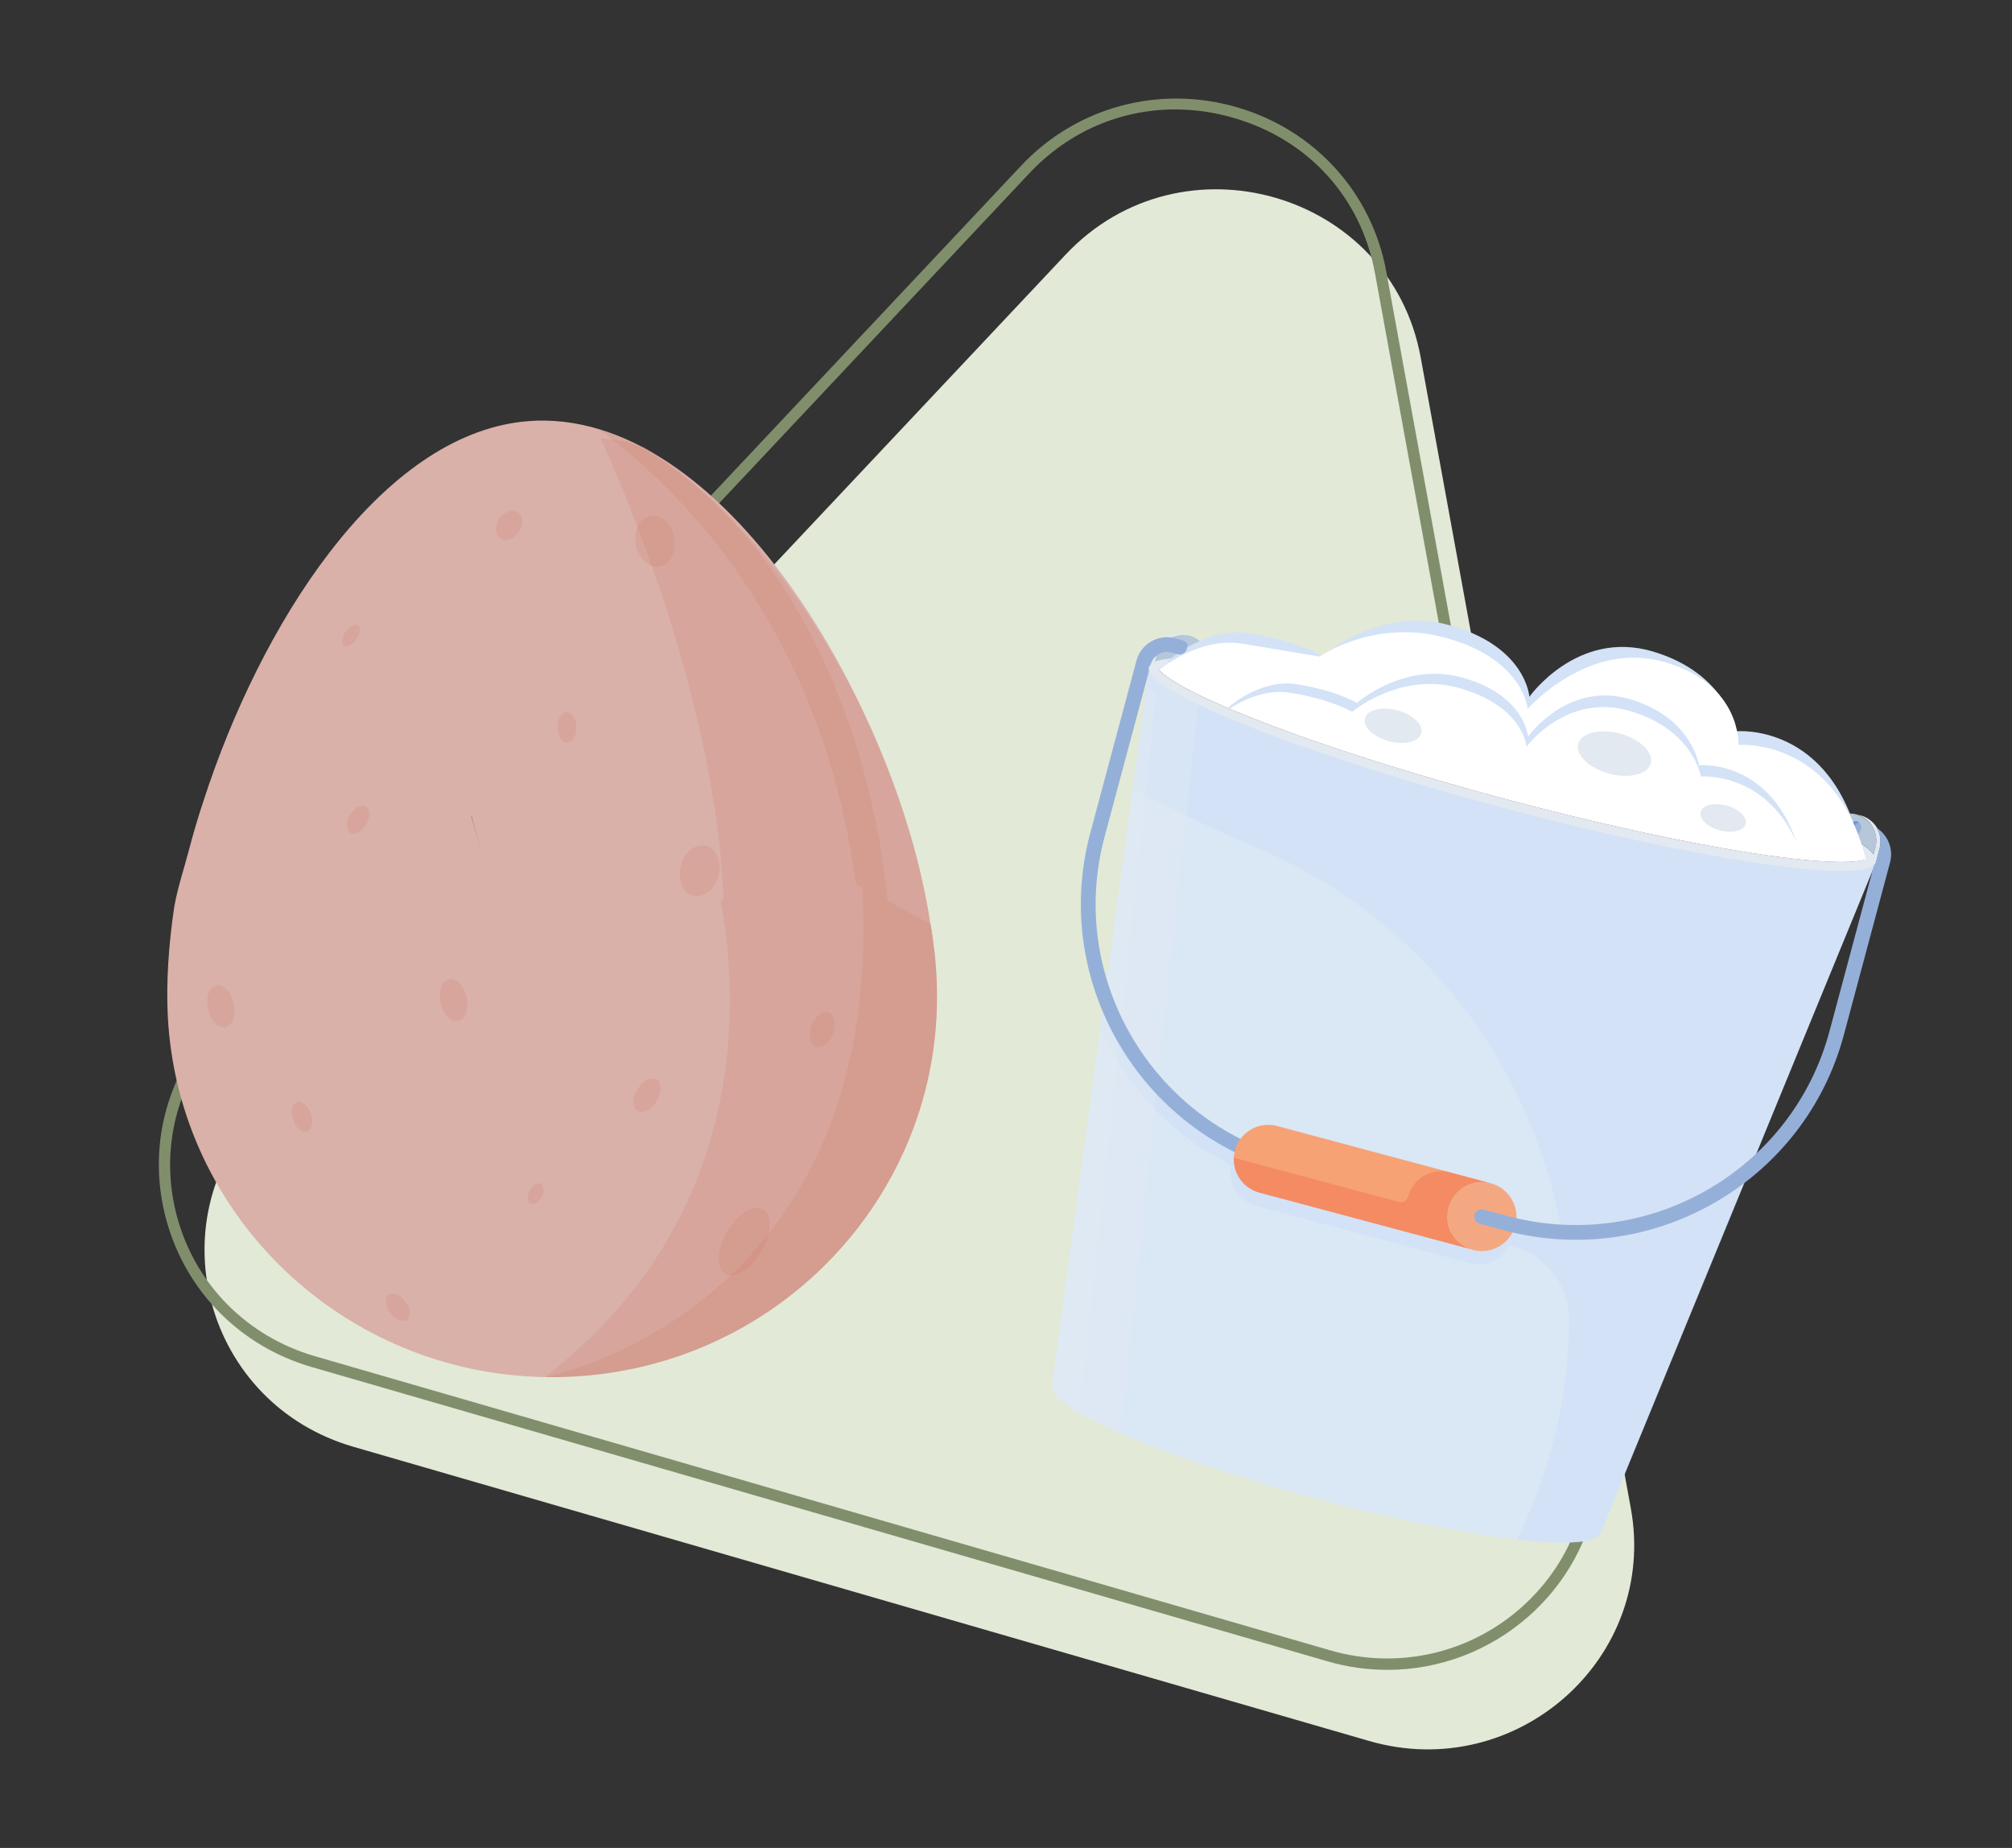 <svg width="245" height="225" viewBox="0 0 245 225" fill="none" xmlns="http://www.w3.org/2000/svg">
<rect x="0" y="0" width="245" height="225" fill="#333333" stroke="none"/>
<path d="M166.707 211.974L43.041 176.16C25.046 170.961 18.918 148.864 31.651 135.286L129.739 31.024C143.871 15.98 169.337 23.364 173.003 43.552L198.582 183.627C201.912 201.88 184.673 217.173 166.707 211.974Z" fill="#E2E9D7"/>
<path d="M168.973 203.318C166.539 203.318 164.048 202.986 161.613 202.267L37.975 166.453C29.3 163.937 22.695 157.299 20.289 148.671C17.882 140.042 20.121 130.999 26.278 124.445L124.337 20.183C131.054 13.021 141.128 10.31 150.587 13.048C160.074 15.786 167.043 23.447 168.806 33.071L194.384 173.146C195.979 181.94 192.929 190.762 186.212 196.736C181.371 201.023 175.242 203.318 168.973 203.318ZM143.087 13.325C136.427 13.325 130.102 16.035 125.345 21.096L27.285 125.385C21.464 131.58 19.337 140.153 21.604 148.311C23.871 156.47 30.14 162.747 38.339 165.126L161.977 200.94C170.177 203.318 178.908 201.354 185.261 195.713C191.641 190.043 194.524 181.719 193.013 173.395L167.434 33.292C165.755 24.055 159.319 16.975 150.195 14.348C147.817 13.657 145.438 13.325 143.087 13.325Z" fill="#818E6C"/>
<path d="M98.671 114.267L105.793 113.023L112.235 114.634L101.194 106.3L98.671 114.267Z" fill="#D38272"/>
<path d="M83.763 114.935L97.301 114.295L93.654 104.282C93.654 104.282 90.819 103.121 90.474 103.144C90.129 103.166 80.461 107.859 80.461 107.859L83.763 114.935Z" fill="#D38272"/>
<path d="M61.528 112.589L69.624 117.1L76.752 114.026L70.197 104.935L61.528 112.589Z" fill="#D38272"/>
<path d="M48.762 113.071L54.456 115.471L60.554 111.186L57.4 98.84L48.762 113.071Z" fill="#D38272"/>
<path d="M113.478 113.578L103.004 109.323C102.969 109.305 102.916 109.322 102.889 109.331L97.895 115.151L92.615 107.948C92.607 107.922 92.572 107.904 92.545 107.912C92.518 107.921 92.492 107.929 92.465 107.938C92.438 107.946 91.9 108.378 91.084 109.043C87.971 111.54 80.624 117.44 80.052 117.766C79.875 117.764 79.056 117.125 74.833 111.588C72.51 108.524 70.233 105.417 70.216 105.364C70.207 105.338 70.172 105.32 70.146 105.329C70.119 105.337 70.092 105.346 70.066 105.354L61.008 112.986L57.461 99.401C57.452 99.375 57.409 99.331 57.382 99.339C57.347 99.322 57.302 99.365 57.276 99.373L45.778 117.731L38.559 107.749C38.516 107.705 38.481 107.687 38.436 107.73L24.318 114.037L21.244 110.271C21.703 107.833 22.379 105.89 23.044 103.358C23.547 101.428 24.131 99.474 24.776 97.528C31.761 75.959 45.907 53.917 62.855 51.442C63.697 51.32 64.555 51.25 65.396 51.216C89.118 50.565 109.831 87.462 113.478 113.578Z" fill="#D9B1A9"/>
<path d="M28.462 112.2L35.416 116.812L43.864 115.031L38.629 107.785L28.462 112.2Z" fill="#D38272"/>
<path opacity="0.25" d="M108.255 126.549L101.875 120.661L99.649 118.632C99.619 118.607 99.563 118.612 99.535 118.615L93.387 123.199L89.814 115.014C89.811 114.987 89.781 114.961 89.753 114.964C89.725 114.966 89.698 114.969 89.67 114.971C89.642 114.973 89.022 115.277 88.079 115.747C89.362 88.682 74.342 55.977 73.132 53.361C73.981 53.427 74.834 53.547 75.661 53.698C76.605 53.894 77.524 54.12 78.421 54.431C101.498 68.937 110.343 101.33 108.255 126.549Z" fill="#D38272"/>
<path opacity="0.25" d="M113.637 122.664L104.983 121.702C105.572 75.186 75.901 54.419 72.718 52.189C94.212 59.041 115.317 97.414 113.637 122.664Z" fill="#D38272"/>
<path opacity="0.25" d="M43.412 77.8C42.953 78.475 42.291 78.852 41.921 78.612C41.551 78.372 41.644 77.623 42.075 76.948C42.534 76.273 43.196 75.897 43.566 76.136C43.936 76.376 43.871 77.124 43.412 77.8Z" fill="#D38272"/>
<path opacity="0.25" d="M70.191 88.555C70.217 89.578 69.706 90.421 69.091 90.436C68.447 90.452 67.923 89.635 67.897 88.585C67.871 87.562 68.382 86.719 68.997 86.704C69.641 86.715 70.166 87.532 70.191 88.555Z" fill="#D38272"/>
<path opacity="0.25" d="M44.593 100.372C44.084 101.27 43.199 101.735 42.66 101.416C42.12 101.098 42.067 100.131 42.605 99.232C43.114 98.334 43.998 97.869 44.538 98.188C45.077 98.479 45.102 99.474 44.593 100.372Z" fill="#D38272"/>
<path opacity="0.25" d="M87.496 106.629C87.062 108.3 85.662 109.386 84.394 109.058C83.126 108.73 82.469 107.114 82.903 105.416C83.337 103.745 84.737 102.659 86.005 102.987C87.274 103.342 87.93 104.958 87.496 106.629Z" fill="#D38272"/>
<path opacity="0.25" d="M82.1 65.517C82.395 67.225 81.565 68.767 80.283 68.993C79.001 69.191 77.71 67.978 77.416 66.27C77.121 64.562 77.95 63.02 79.232 62.794C80.543 62.596 81.833 63.808 82.1 65.517Z" fill="#D38272"/>
<path opacity="0.25" d="M63.213 64.745C62.619 65.617 61.621 66.002 60.937 65.548C60.255 65.123 60.2 64.045 60.794 63.173C61.388 62.3 62.386 61.916 63.069 62.369C63.724 62.795 63.779 63.873 63.213 64.745Z" fill="#D38272"/>
<path d="M114.039 119.052C115.326 144.605 95.429 166.343 69.571 167.615C68.507 167.67 67.416 167.698 66.352 167.67C41.949 167.255 21.688 148.173 20.429 123.698C20.233 119.66 20.513 115.097 21.24 110.257L24.235 113.355C24.263 113.382 24.319 113.382 24.347 113.382L38.339 106.8L45.895 116.646C45.923 116.673 45.951 116.673 45.979 116.673C46.007 116.673 46.035 116.646 46.063 116.618L56.977 98.089L60.895 111.502C60.895 111.529 60.923 111.557 60.951 111.557C60.979 111.557 61.007 111.557 61.035 111.529L69.934 103.675C70.326 104.201 72.537 107.049 74.776 109.815C79.198 115.291 80.009 115.816 80.233 115.816C80.261 115.816 80.289 115.788 80.317 115.788C80.709 115.567 84.487 112.414 87.761 109.676C90 107.796 91.987 106.109 92.406 105.749L97.919 112.857C97.948 112.885 97.975 112.885 98.004 112.885C98.031 112.885 98.059 112.885 98.087 112.857L102.929 106.911L113.311 112.553C113.703 114.82 113.955 117.005 114.039 119.052Z" fill="#D9B1A9"/>
<path opacity="0.25" d="M37.864 135.617C38.199 136.585 37.975 137.553 37.388 137.747C36.772 137.94 36.017 137.332 35.681 136.336C35.345 135.368 35.569 134.4 36.157 134.207C36.772 134.013 37.528 134.649 37.864 135.617Z" fill="#D38272"/>
<path opacity="0.25" d="M49.365 158.488C49.981 159.318 50.065 160.286 49.561 160.673C49.058 161.06 48.134 160.673 47.518 159.843C46.903 159.014 46.819 158.046 47.322 157.659C47.826 157.299 48.75 157.659 49.365 158.488Z" fill="#D38272"/>
<path opacity="0.25" d="M65.989 145.712C65.653 146.375 65.037 146.735 64.617 146.541C64.198 146.348 64.169 145.629 64.505 144.965C64.841 144.301 65.457 143.942 65.877 144.135C66.268 144.356 66.324 145.048 65.989 145.712Z" fill="#D38272"/>
<path opacity="0.25" d="M79.981 134.041C79.365 135.12 78.33 135.673 77.658 135.285C76.987 134.898 76.959 133.737 77.602 132.686C78.218 131.607 79.254 131.054 79.925 131.441C80.569 131.801 80.597 132.962 79.981 134.041Z" fill="#D38272"/>
<path opacity="0.25" d="M92.686 152.377C91.427 154.534 89.468 155.778 88.321 155.114C87.173 154.451 87.257 152.183 88.516 149.998C89.776 147.841 91.735 146.597 92.882 147.26C94.058 147.924 93.974 150.219 92.686 152.377Z" fill="#D38272"/>
<path opacity="0.25" d="M56.809 121.43C57.117 122.84 56.669 124.113 55.802 124.306C54.934 124.5 53.983 123.504 53.675 122.121C53.367 120.711 53.815 119.439 54.683 119.245C55.522 119.052 56.502 120.047 56.809 121.43Z" fill="#D38272"/>
<path opacity="0.25" d="M28.461 122.177C28.768 123.587 28.321 124.859 27.453 125.053C26.586 125.247 25.634 124.251 25.326 122.868C25.018 121.458 25.466 120.186 26.334 119.992C27.173 119.798 28.153 120.766 28.461 122.177Z" fill="#D38272"/>
<path opacity="0.25" d="M101.418 125.855C100.998 127.016 100.074 127.735 99.347 127.487C98.619 127.238 98.395 126.076 98.815 124.915C99.235 123.753 100.158 123.034 100.886 123.283C101.614 123.532 101.837 124.693 101.418 125.855Z" fill="#D38272"/>
<path opacity="0.25" d="M114.039 119.052C115.326 144.605 95.429 166.343 69.571 167.615C68.507 167.67 67.416 167.698 66.352 167.67C91.679 148.118 89.888 120.988 87.761 109.676C90 107.796 91.987 106.109 92.406 105.749L97.919 112.857C97.948 112.885 97.975 112.884 98.004 112.884C98.031 112.884 98.059 112.885 98.087 112.857L102.929 106.911L105 108.045L113.311 112.553C113.703 114.82 113.955 117.005 114.039 119.052Z" fill="#D38272"/>
<path opacity="0.25" d="M114.039 119.052C115.326 144.605 95.429 166.343 69.571 167.615C68.507 167.67 67.416 167.698 66.352 167.67C66.352 167.67 107.91 159.816 105 108.017L113.311 112.525C113.703 114.82 113.955 117.005 114.039 119.052Z" fill="#D38272"/>
<path d="M228.358 103.197L228.344 103.249C228.109 102.665 227.617 102.199 226.955 102.022L226.188 101.816C225.718 101.69 225.419 101.201 225.549 100.716C225.675 100.248 226.165 99.952 226.653 100.082L227.419 100.288C227.576 100.33 227.733 100.372 227.863 100.444C228.42 101.225 228.618 102.226 228.358 103.197Z" fill="#95B0D8"/>
<path d="M228.444 104.966L213.069 142.414L211.632 145.894L194.82 186.822L194.785 186.813C194.133 187.92 190.39 188.088 184.718 187.441C178.412 186.718 169.703 184.998 160.223 182.458C150.709 179.908 142.289 177.039 136.454 174.491C131.27 172.228 128.13 170.216 128.119 168.931L128.084 168.922L133.997 125.111L134.51 121.383L137.933 96.062L139.776 82.211L139.939 81.047L140.671 81.243L146.225 82.75L228.444 104.966Z" fill="#DAE7F5"/>
<path d="M228.444 104.966L228.385 105.118C228.345 105.2 228.291 105.26 228.216 105.333C225.788 107.562 206.105 104.555 182.772 98.303C166.95 94.064 153.339 89.376 145.893 85.801C143.127 84.484 141.233 83.326 140.382 82.392C140.136 82.122 139.974 81.893 139.92 81.674C139.899 81.612 139.891 81.573 139.888 81.516C139.876 81.421 139.882 81.329 139.91 81.225C139.919 81.19 139.928 81.156 139.955 81.126C139.964 81.091 139.987 81.078 139.996 81.044C140.032 80.979 140.081 80.936 140.134 80.876C140.258 80.761 140.435 80.66 140.646 80.568C141.655 80.15 143.625 80.046 146.365 80.205C146.549 80.217 146.715 80.224 146.898 80.236C155.04 80.801 169.428 83.56 185.564 87.884C207.712 93.818 225.533 100.637 228.14 104.012C228.277 104.197 228.379 104.373 228.434 104.518C228.471 104.658 228.496 104.776 228.463 104.897C228.454 104.932 228.449 104.949 228.444 104.966Z" fill="#E2E9F0"/>
<path d="M227.19 104.63C226.407 104.904 223.446 105.43 213.422 103.877C205.012 102.571 194.23 100.221 183.06 97.228C171.891 94.235 161.374 90.897 153.443 87.806C143.968 84.133 141.684 82.202 141.142 81.574C141.925 81.301 144.886 80.775 154.911 82.327C163.32 83.633 174.102 85.983 185.272 88.976C196.442 91.969 206.958 95.307 214.889 98.398C224.364 102.071 226.653 103.985 227.19 104.63Z" fill="#773A42"/>
<path d="M144.642 77.365C142.967 77.064 141.293 78.084 140.847 79.748L140.629 80.563C140.211 80.73 139.967 80.943 139.892 81.22L140.324 79.608C140.798 77.84 142.608 76.801 144.386 77.277C144.473 77.3 144.56 77.324 144.642 77.365Z" fill="#E2E9F0"/>
<path d="M144.568 79.036C144.447 79.486 144.036 79.766 143.653 79.664C143.618 79.654 143.6 79.65 143.566 79.64C143.548 79.636 143.531 79.631 143.518 79.609C143.488 79.582 143.453 79.573 143.41 79.524C143.704 79.473 143.957 79.225 144.05 78.878C144.143 78.531 144.048 78.19 143.819 77.999C143.858 77.991 143.915 77.987 143.955 77.979C143.972 77.984 143.994 77.971 144.012 77.976C144.046 77.985 144.064 77.99 144.099 77.999C144.495 78.124 144.693 78.567 144.568 79.036Z" fill="#6598D6"/>
<path d="M144.908 77.417C144.821 77.394 144.734 77.371 144.642 77.365C142.967 77.064 141.293 78.084 140.847 79.748L140.629 80.563C140.69 80.542 140.757 80.504 140.836 80.488C140.875 80.48 140.897 80.468 140.937 80.46C141.121 80.398 141.336 80.362 141.556 80.31C141.617 80.289 141.692 80.29 141.753 80.27C141.775 80.257 141.81 80.266 141.85 80.258C141.946 80.247 142.043 80.236 142.161 80.212C142.314 80.197 142.49 80.17 142.678 80.164C142.748 80.183 142.84 80.189 142.919 80.173C142.993 80.174 143.072 80.158 143.164 80.165C143.26 80.153 143.369 80.164 143.466 80.153C143.562 80.141 143.654 80.147 143.746 80.153C143.899 80.138 144.065 80.146 144.214 80.148C144.865 80.156 145.569 80.177 146.343 80.217C146.527 80.229 146.693 80.237 146.876 80.249C147.01 78.984 146.198 77.763 144.908 77.417ZM143.653 79.664C143.618 79.654 143.6 79.65 143.566 79.64C143.548 79.636 143.531 79.631 143.518 79.609C143.488 79.582 143.453 79.573 143.41 79.524C143.198 79.338 143.086 78.992 143.174 78.662C143.267 78.315 143.52 78.067 143.814 78.016C143.854 78.008 143.91 78.005 143.95 77.997C143.967 78.001 143.989 77.989 144.007 77.993C144.042 78.003 144.059 78.007 144.094 78.017C144.477 78.119 144.693 78.567 144.573 79.018C144.447 79.486 144.053 79.771 143.653 79.664Z" fill="#B6C7D9"/>
<path opacity="0.25" d="M213.051 142.41L228.372 105.096C226.945 107.705 206.79 104.72 182.76 98.281C161.082 92.473 143.522 85.798 140.369 82.37C140.081 82.051 139.915 81.765 139.87 81.512L137.915 96.058C140.236 97.293 145.622 100.055 152.984 103.18C173.596 111.918 187.018 130.343 190.256 150.74C188.241 150.664 186.219 150.401 184.197 149.934C184.279 148.023 183.026 146.219 181.074 145.696C180.987 145.673 180.917 145.654 180.83 145.631L155.093 138.735C153.977 138.436 152.828 138.611 151.901 139.143C151.416 139.422 150.977 139.806 150.633 140.253C142.816 136.319 137.079 129.43 134.51 121.383L134.014 125.115C137.127 132.248 142.685 138.272 149.916 141.882C149.873 142.112 149.83 142.342 149.827 142.564C149.74 144.492 150.994 146.296 152.945 146.819L178.7 153.72C178.7 153.72 178.7 153.72 178.705 153.702C178.792 153.726 178.857 153.762 178.944 153.785C180.896 154.308 182.901 153.377 183.777 151.642C183.794 151.647 183.829 151.656 183.846 151.661C188.066 152.643 191.07 156.347 191.055 160.654C191.023 169.416 189.104 178.322 185.06 186.79C184.943 187.019 184.848 187.235 184.753 187.451C190.408 188.093 194.151 187.925 194.82 186.822L194.855 186.831L212.531 143.794L213.051 142.41Z" fill="#C0D5F9"/>
<path d="M228.881 103.337L228.449 104.949C228.454 104.932 228.458 104.914 228.463 104.897C228.456 104.784 228.331 104.694 228.271 104.567C228.221 104.405 228.16 104.426 228.14 104.012L228.358 103.197C228.623 102.208 228.42 101.225 227.881 100.449C227.504 99.902 226.947 99.474 226.286 99.222C226.377 99.228 226.465 99.252 226.552 99.275C227.423 99.508 228.114 100.065 228.558 100.779C228.97 101.54 229.118 102.453 228.881 103.337Z" fill="#E2E9F0"/>
<path d="M227.876 100.466C227.5 99.919 226.942 99.491 226.281 99.24C226.198 99.199 226.111 99.175 226.024 99.152C224.735 98.807 223.421 99.458 222.904 100.62C223.069 100.702 223.234 100.783 223.382 100.86C224.072 101.212 224.692 101.545 225.26 101.865C225.408 101.941 225.533 102.031 225.681 102.108C225.763 102.148 225.841 102.206 225.923 102.247C226.001 102.305 226.101 102.35 226.179 102.408C226.244 102.444 226.304 102.498 226.369 102.534C226.452 102.574 226.512 102.628 226.577 102.664C226.72 102.758 226.859 102.869 227.001 102.963C227.079 103.021 227.175 103.084 227.248 103.159C227.278 103.186 227.295 103.191 227.326 103.217C227.369 103.266 227.434 103.302 227.477 103.351C227.658 103.511 227.809 103.644 227.938 103.79C227.968 103.817 227.998 103.843 228.011 103.865C228.054 103.914 228.11 103.985 228.153 104.034L228.376 103.201C228.618 102.226 228.42 101.225 227.876 100.466ZM225.972 101.647C225.743 101.455 225.648 101.114 225.741 100.767C225.834 100.42 226.087 100.172 226.381 100.121C226.61 100.313 226.705 100.654 226.612 101.001C226.519 101.347 226.266 101.595 225.972 101.647Z" fill="#B6C7D9"/>
<path d="M225.213 100.644C225.093 101.095 225.309 101.543 225.692 101.646C225.727 101.655 225.744 101.66 225.779 101.669C225.797 101.674 225.814 101.679 225.836 101.666C225.876 101.658 225.928 101.672 225.967 101.664C225.739 101.473 225.643 101.131 225.736 100.785C225.829 100.438 226.082 100.19 226.376 100.138C226.346 100.112 226.298 100.08 226.268 100.054C226.251 100.049 226.238 100.027 226.221 100.022C226.186 100.013 226.168 100.008 226.133 99.999C225.75 99.896 225.339 100.176 225.213 100.644Z" fill="#6598D6"/>
<path d="M226.518 103.083C225.746 103.37 222.829 103.938 212.993 102.461C204.741 101.219 194.168 98.936 183.221 96.003C172.274 93.07 161.972 89.778 154.209 86.71C144.935 83.066 142.71 81.121 142.185 80.486C142.185 80.486 146.888 76.256 152.239 77.12C158.254 78.104 161.064 79.874 161.064 79.874C161.064 79.874 167.912 73.82 176.349 76.081C185.828 78.621 186.235 84.823 186.23 84.841C186.23 84.841 192.034 76.621 201.217 79.309C210.382 81.993 211.415 89.039 211.415 89.039C211.415 89.039 222.993 87.889 226.518 103.083Z" fill="#D3E2F6"/>
<path d="M227.207 104.635C226.424 104.908 223.463 105.434 213.439 103.882C205.029 102.576 194.248 100.226 183.078 97.233C171.908 94.24 161.391 90.902 153.46 87.81C143.985 84.138 141.701 82.207 141.16 81.579C141.16 81.579 145.9 77.479 151.354 78.383C157.485 79.412 160.701 79.941 160.701 79.941C160.701 79.941 167.267 75.312 175.875 77.619C185.546 80.21 186.027 86.298 186.022 86.315C186.022 86.315 193.374 77.887 202.746 80.621C212.1 83.35 211.691 90.7 211.691 90.7C211.691 90.7 223.46 89.694 227.207 104.635Z" fill="white"/>
<path opacity="0.3" d="M136.449 174.508C134.459 173.64 132.774 172.817 131.448 172.053C129.315 170.812 128.124 169.75 128.11 168.966L128.075 168.957L133.997 125.11L134.51 121.383L137.933 96.062L139.585 83.832L139.776 82.211L139.888 81.516C139.896 81.556 139.899 81.612 139.925 81.656C139.996 81.88 140.154 82.127 140.386 82.375C141.238 83.309 143.149 84.472 145.897 85.784L136.449 174.508Z" fill="#E2E9F0"/>
<path opacity="0.3" d="M131.448 172.053C129.315 170.812 128.124 169.75 128.11 168.966L128.075 168.957L133.997 125.11L134.51 121.383L137.933 96.062L139.585 83.832C139.962 84.026 140.375 84.23 140.787 84.433L131.448 172.053Z" fill="#E2E9F0"/>
<path d="M176.364 147.036C176.285 147.331 176.24 147.635 176.218 147.926L156.737 142.706C138.701 137.873 127.953 119.366 132.761 101.422L138.387 80.427C138.935 78.381 141.054 77.165 143.11 77.716L143.877 77.921C144.347 78.047 144.646 78.536 144.516 79.022C144.39 79.49 143.9 79.786 143.412 79.655L142.645 79.45C141.548 79.155 140.422 79.802 140.129 80.894C140.076 80.954 140.027 80.996 139.991 81.061C139.982 81.096 139.96 81.108 139.951 81.143C139.941 81.178 139.915 81.208 139.905 81.242C139.882 81.329 139.876 81.421 139.883 81.534C139.891 81.573 139.895 81.63 139.92 81.674L134.499 101.906C129.947 118.897 140.132 136.436 157.209 141.011L176.708 146.236C176.552 146.473 176.442 146.741 176.364 147.036Z" fill="#95B0D8"/>
<path d="M184.501 149.216C184.422 149.511 184.313 149.779 184.186 150.042C183.315 151.76 181.306 152.708 179.354 152.185C179.267 152.162 179.197 152.143 179.115 152.103C177.296 151.504 176.155 149.767 176.236 147.931C176.258 147.639 176.302 147.335 176.381 147.04C176.46 146.746 176.574 146.46 176.7 146.197C177.553 144.549 179.405 143.633 181.28 144.023C181.367 144.047 181.441 144.048 181.528 144.071C183.462 144.59 184.738 146.381 184.651 148.309C184.624 148.617 184.58 148.922 184.501 149.216Z" fill="#F4A882"/>
<path d="M176.236 147.931C176.258 147.639 176.302 147.335 176.381 147.04C176.46 146.746 176.574 146.46 176.7 146.197C177.553 144.549 179.405 143.633 181.28 144.023L181.284 144.006L176.597 142.75L155.529 137.105C154.414 136.806 153.265 136.982 152.338 137.514C151.411 138.046 150.684 138.947 150.387 140.057C150.308 140.351 150.264 140.656 150.242 140.947C150.155 142.875 151.408 144.679 153.36 145.202L174.427 150.847L179.115 152.103C179.115 152.103 179.115 152.103 179.119 152.085C177.296 151.504 176.133 149.78 176.236 147.931Z" fill="#F6A274"/>
<path opacity="0.5" d="M179.115 152.103C179.11 152.12 179.11 152.12 179.115 152.103L153.355 145.219C151.403 144.696 150.15 142.892 150.237 140.964L170.346 146.352C170.816 146.479 171.319 146.205 171.45 145.719C171.528 145.424 171.642 145.139 171.769 144.876C172.657 143.163 174.645 142.227 176.597 142.75L181.284 144.006C181.284 144.006 181.284 144.006 181.28 144.023C179.405 143.633 177.553 144.549 176.7 146.197C176.574 146.46 176.46 146.746 176.381 147.04C176.302 147.335 176.258 147.639 176.236 147.931C176.133 149.78 177.296 151.504 179.115 152.103Z" fill="#F37453"/>
<path d="M230.15 105.015L224.519 126.027C219.809 143.607 201.861 154.202 184.182 150.06C183.829 149.984 183.48 149.89 183.114 149.792L180.187 149.008C179.769 148.896 179.499 148.508 179.514 148.103C179.511 148.046 179.529 147.977 179.548 147.908C179.566 147.838 179.58 147.786 179.616 147.722C179.806 147.363 180.233 147.162 180.651 147.274L183.579 148.059C183.927 148.152 184.276 148.245 184.629 148.321C201.367 152.212 218.322 142.187 222.777 125.56L228.203 105.311C228.278 105.238 228.332 105.178 228.372 105.096L228.432 104.944L228.864 103.332C229.105 102.431 228.953 101.535 228.501 100.782C229.887 101.674 230.591 103.368 230.15 105.015Z" fill="#95B0D8"/>
<g clip-path="url(#clip0_634_3325)">
<path fill-rule="evenodd" clip-rule="evenodd" d="M218.746 102.515C214.871 93.888 207.125 94.55 207.125 94.55C207.125 94.55 206.194 88.822 198.454 86.563C190.699 84.301 185.885 90.921 185.885 90.921C185.888 90.907 185.491 85.87 177.489 83.725C170.365 81.817 164.653 86.67 164.653 86.67C164.653 86.67 162.271 85.209 157.198 84.358C154.064 83.838 151.215 85.316 149.766 86.267C149.701 86.202 149.65 86.145 149.611 86.098C149.611 86.098 153.502 82.597 157.93 83.312C162.907 84.127 165.233 85.591 165.233 85.591C165.233 85.591 170.899 80.582 177.881 82.453C185.724 84.555 186.061 89.686 186.057 89.701C186.057 89.701 190.859 82.9 198.458 85.124C206.042 87.345 206.896 93.176 206.896 93.176C206.896 93.176 215.273 92.344 218.746 102.515Z" fill="#D3E2F6"/>
<ellipse cx="196.599" cy="91.758" rx="4.579" ry="2.524" transform="rotate(15 196.599 91.758)" fill="#E2E9F0"/>
<ellipse cx="209.826" cy="99.592" rx="2.838" ry="1.565" transform="rotate(15 209.826 99.592)" fill="#E2E9F0"/>
<ellipse cx="176.039" cy="87.961" rx="4.386" ry="2.417" transform="rotate(15 176.039 87.961)" fill="white"/>
<ellipse cx="169.644" cy="88.37" rx="3.541" ry="1.952" transform="rotate(15 169.644 88.37)" fill="#E2E9F0"/>
</g>
<defs>
<clipPath id="clip0_634_3325">
<rect width="95" height="112" fill="white" transform="translate(143.325 61.997) rotate(15)"/>
</clipPath>
</defs>
</svg>
